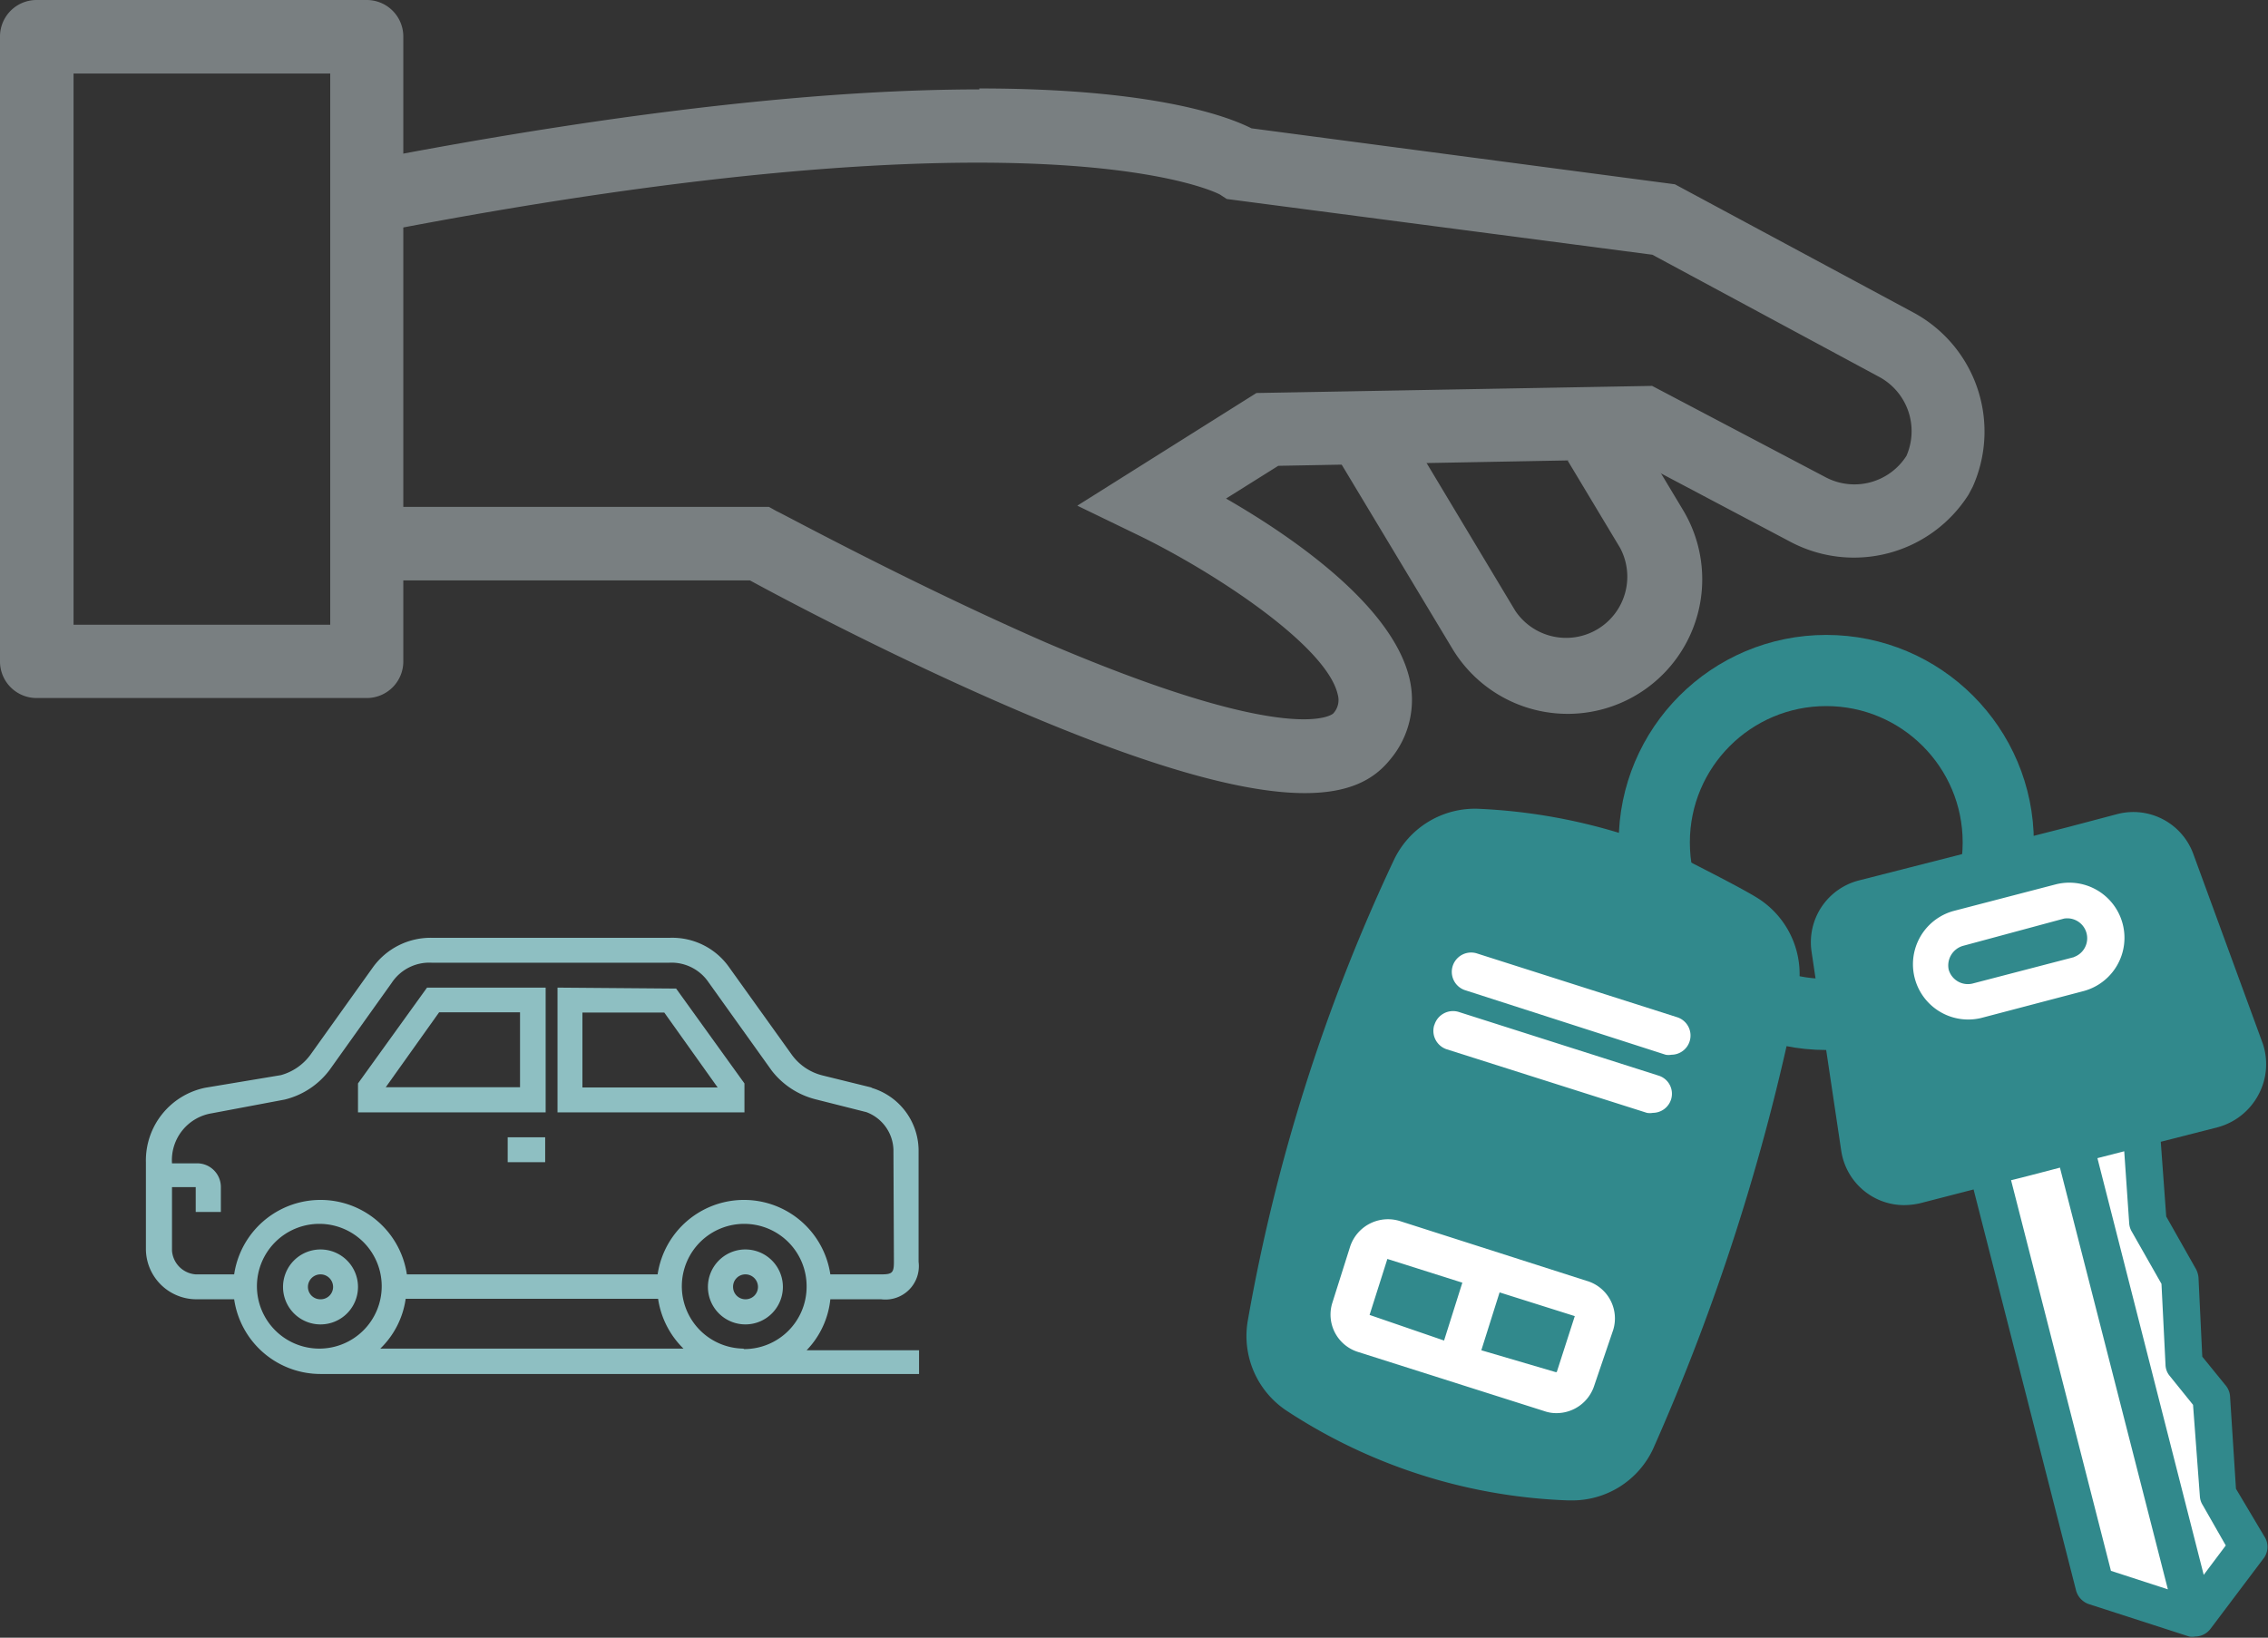 <svg xmlns="http://www.w3.org/2000/svg" xmlns:xlink="http://www.w3.org/1999/xlink" viewBox="0 0 95.6 69.05"><rect x="0" y="0" width="95.6" height="69.05" fill="#333333" stroke="none"/><defs><style>.cls-1,.cls-7{fill:none;}.cls-2{clip-path:url(#clip-path);}.cls-3{fill:#797f81;}.cls-4{clip-path:url(#clip-path-3);}.cls-5{fill:#31898c;}.cls-6{fill:#fff;}.cls-7{stroke:#31898c;stroke-miterlimit:10;stroke-width:3px;}.cls-8{fill:#8ebfc2;}</style><clipPath id="clip-path" transform="translate(0 0)"><rect class="cls-1" width="95.6" height="69.18"/></clipPath><clipPath id="clip-path-3" transform="translate(0 0)"><rect class="cls-1" x="52.53" y="28.02" width="43.07" height="41.16"/></clipPath></defs><title>serwis 1</title><g id="Warstwa_2" data-name="Warstwa 2"><g id="Warstwa_1-2" data-name="Warstwa 1"><g id="serwis_1" data-name="serwis 1"><g class="cls-2"><g class="cls-2"><path class="cls-3" d="M68.73,17.82l2.21,3.68a5.67,5.67,0,1,1-9.72,5.85l-4.75-7.9,2.66-1.6,4.74,7.9a2.58,2.58,0,0,0,4.42-2.65l-2.21-3.68Z" transform="translate(0 0)"/><path class="cls-3" d="M41.28,3.73c7.31,0,10.44,1.16,11.47,1.68L70.6,7.77l10.06,5.41a5.7,5.7,0,0,1,2.49,7.35h0l-.17.32h0a5.72,5.72,0,0,1-7.5,2l-6.6-3.49-15,.28-2.2,1.38c2.85,1.64,7,4.52,7.73,7.58a3.9,3.9,0,0,1-.81,3.42c-1.3,1.61-4.26,2.84-15.74-2.08-5.16-2.21-9.93-4.75-11.25-5.47l-16.87,0V21.37l17.67,0,.34.19c.06,0,5.55,3,11.34,5.53,10.49,4.49,12.09,3,12.1,3a.83.83,0,0,0,.2-.8c-.46-2.06-5.23-5.19-8.46-6.75l-2.52-1.22,7.55-4.75,16.68-.3,7.31,3.85a2.6,2.6,0,0,0,3.41-.9,2.6,2.6,0,0,0-1.15-3.33l-9.56-5.15L51.71,8.39l-.29-.19S44.21,4.28,15.7,9.84l-.6-3c12-2.34,20.41-3.07,26.18-3.07" transform="translate(0 0)"/><path class="cls-3" d="M1.55,0H15.47A1.54,1.54,0,0,1,17,1.55V27.88a1.54,1.54,0,0,1-1.54,1.55H1.55A1.54,1.54,0,0,1,0,27.88V1.55A1.54,1.54,0,0,1,1.55,0M13.92,3.1H3.1V26.34H13.92Z" transform="translate(0 0)"/></g><g class="cls-4"><path class="cls-5" d="M87.14,34.88l-8.78,2.24a2.69,2.69,0,0,0-2,3l.4,2.7.85,5.69a2.69,2.69,0,0,0,1.17,1.85,2.66,2.66,0,0,0,1.49.45,3.07,3.07,0,0,0,.67-.08l2.25-.58,4.32,16.91a.84.84,0,0,0,.53.57L92.28,69a.69.69,0,0,0,.25,0,.82.82,0,0,0,.65-.33l2.26-3a.8.8,0,0,0,0-.9l-1.19-2L94,58.87a.8.8,0,0,0-.17-.44l-1-1.23-.16-3.34a.94.94,0,0,0-.11-.36l-1.25-2.21-.23-3.15,2.39-.61a2.76,2.76,0,0,0,1.72-1.36A2.72,2.72,0,0,0,95.38,44l-2.93-8a2.69,2.69,0,0,0-3.19-1.68Z" transform="translate(0 0)"/><path class="cls-6" d="M93.82,65.16l-.93,1.24L88.41,48.83l1.13-.29.21,3.05a.8.8,0,0,0,.11.34l1.25,2.2.17,3.41a.75.75,0,0,0,.16.45l1,1.24.29,3.88a.77.77,0,0,0,.12.35Z" transform="translate(0 0)"/><polygon class="cls-6" points="85.45 49.59 86.83 49.23 91.38 67.01 88.98 66.23 84.77 49.76 85.45 49.59"/><path class="cls-5" d="M87.28,36.52l2.38-.61a1.07,1.07,0,0,1,1.27.67l2.93,8a1.12,1.12,0,0,1-.06.88,1.08,1.08,0,0,1-.68.54L80.55,49.17a1.08,1.08,0,0,1-.86-.15,1,1,0,0,1-.47-.74L78,39.89a1.08,1.08,0,0,1,.8-1.2l8.51-2.17" transform="translate(0 0)"/><path class="cls-5" d="M70.67,36a23.94,23.94,0,0,0-8.36-1.9,3.78,3.78,0,0,0-3.56,2.17A76.63,76.63,0,0,0,52.6,55.66a3.78,3.78,0,0,0,1.65,3.83,23.07,23.07,0,0,0,11.87,3.77h.15a3.76,3.76,0,0,0,3.41-2.17,91.62,91.62,0,0,0,6-18.71l.12-.65a3.79,3.79,0,0,0-1.66-3.83c-.66-.43-2.82-1.51-3.51-1.87" transform="translate(0 0)"/><path class="cls-5" d="M55.14,58.13a2.13,2.13,0,0,1-.94-2.19,74.74,74.74,0,0,1,6-18.95,2.15,2.15,0,0,1,2-1.24h.08a21.45,21.45,0,0,1,11,3.51,2.18,2.18,0,0,1,1,1.88c0,.06-.41,2.28-.43,2.41A75.51,75.51,0,0,1,68.22,60.4a2.15,2.15,0,0,1-2,1.24,21.42,21.42,0,0,1-11-3.51" transform="translate(0 0)"/></g><g class="cls-2"><path class="cls-6" d="M56.16,54.93A1.65,1.65,0,0,0,57.24,57l7.87,2.5a1.49,1.49,0,0,0,.5.08,1.67,1.67,0,0,0,1.59-1.16L68,56.07A1.65,1.65,0,0,0,66.87,54L59,51.48a1.68,1.68,0,0,0-2.09,1.08Zm6.28,2,.77-2.44,3.17,1a.05.05,0,0,1,0,0l-.76,2.36a0,0,0,0,1-.05,0Zm-4.71-1.49a0,0,0,0,1,0,0l.75-2.36s0,0,0,0h0l3.16,1-.77,2.44Z" transform="translate(0 0)"/><path class="cls-6" d="M70.21,44.47a.67.67,0,0,0,.24,0,.81.81,0,0,0,.25-1.58l-8.44-2.69a.81.81,0,0,0-.5,1.55Z" transform="translate(0 0)"/><path class="cls-6" d="M60.45,43.24a.82.82,0,0,0,.53,1l8.44,2.68a.73.73,0,0,0,.25,0,.81.81,0,0,0,.77-.57.8.8,0,0,0-.53-1l-8.44-2.69a.82.82,0,0,0-1,.53" transform="translate(0 0)"/><circle class="cls-7" cx="76.98" cy="35.52" r="7.25"/><path class="cls-6" d="M87.81,41.79l-4.3,1.13a2.33,2.33,0,0,1-1.17-4.51l4.3-1.12a2.32,2.32,0,1,1,1.17,4.5" transform="translate(0 0)"/><line class="cls-6" x1="82.92" y1="40.66" x2="87.23" y2="39.54"/><path class="cls-5" d="M87.44,40.35l-4.3,1.12a.84.84,0,0,1-1-.59.86.86,0,0,1,.6-1L87,38.73a.84.84,0,0,1,.42,1.62" transform="translate(0 0)"/><path class="cls-8" d="M15.09,45.68V46.9H23V41.64H18Zm6.83-3v3.16H16.26l2.25-3.16Z" transform="translate(0 0)"/><path class="cls-8" d="M23.5,41.64V46.9h7.88V45.68l-2.88-4Zm1.05,4.21V42.69H28l2.25,3.16Z" transform="translate(0 0)"/><path class="cls-8" d="M36.77,45.86l-2.11-.52a2.27,2.27,0,0,1-1.27-.85l-2.65-3.7a2.93,2.93,0,0,0-2.51-1.25h-10a3,3,0,0,0-2.53,1.27l-2.6,3.64a2.3,2.3,0,0,1-1.26.88l-3.18.53A3.13,3.13,0,0,0,6.15,49v3.68a2.13,2.13,0,0,0,2.1,2.1H9.87a3.68,3.68,0,0,0,3.64,3.15H38.74v-1H34A3.63,3.63,0,0,0,35,54.78h2.14a1.41,1.41,0,0,0,1.58-1.58V48.47a2.77,2.77,0,0,0-2-2.61m-23.26,11a2.63,2.63,0,1,1,2.63-2.62,2.63,2.63,0,0,1-2.63,2.62m2.57,0a3.63,3.63,0,0,0,1.07-2.1H27.74a3.69,3.69,0,0,0,1.07,2.1Zm15.3,0A2.63,2.63,0,1,1,34,54.26a2.63,2.63,0,0,1-2.63,2.62m6.31-3.68c0,.46-.07.53-.53.53H35a3.68,3.68,0,0,0-7.28,0H17.15a3.68,3.68,0,0,0-7.28,0H8.25a1.08,1.08,0,0,1-1-1V50.05h1V51.1H9.31V50.05a1,1,0,0,0-1.06-1h-1a2,2,0,0,1,1.67-2.11L12,46.36a3.35,3.35,0,0,0,1.9-1.26l2.61-3.66a1.9,1.9,0,0,1,1.69-.85h10a1.89,1.89,0,0,1,1.67.83l2.66,3.72a3.39,3.39,0,0,0,1.85,1.21l2.14.54a1.75,1.75,0,0,1,1.14,1.58Z" transform="translate(0 0)"/><rect class="cls-8" x="21.4" y="47.95" width="1.58" height="1.05"/><path class="cls-8" d="M13.51,52.68a1.58,1.58,0,1,0,1.58,1.58,1.58,1.58,0,0,0-1.58-1.58m0,2.1a.52.52,0,0,1-.53-.52.53.53,0,0,1,1.06,0,.52.52,0,0,1-.53.52" transform="translate(0 0)"/><path class="cls-8" d="M31.38,52.68A1.58,1.58,0,1,0,33,54.26a1.58,1.58,0,0,0-1.58-1.58m0,2.1a.52.52,0,0,1-.52-.52.52.52,0,0,1,.52-.53.53.53,0,0,1,.53.53.52.52,0,0,1-.53.52" transform="translate(0 0)"/></g></g></g></g></g></svg>